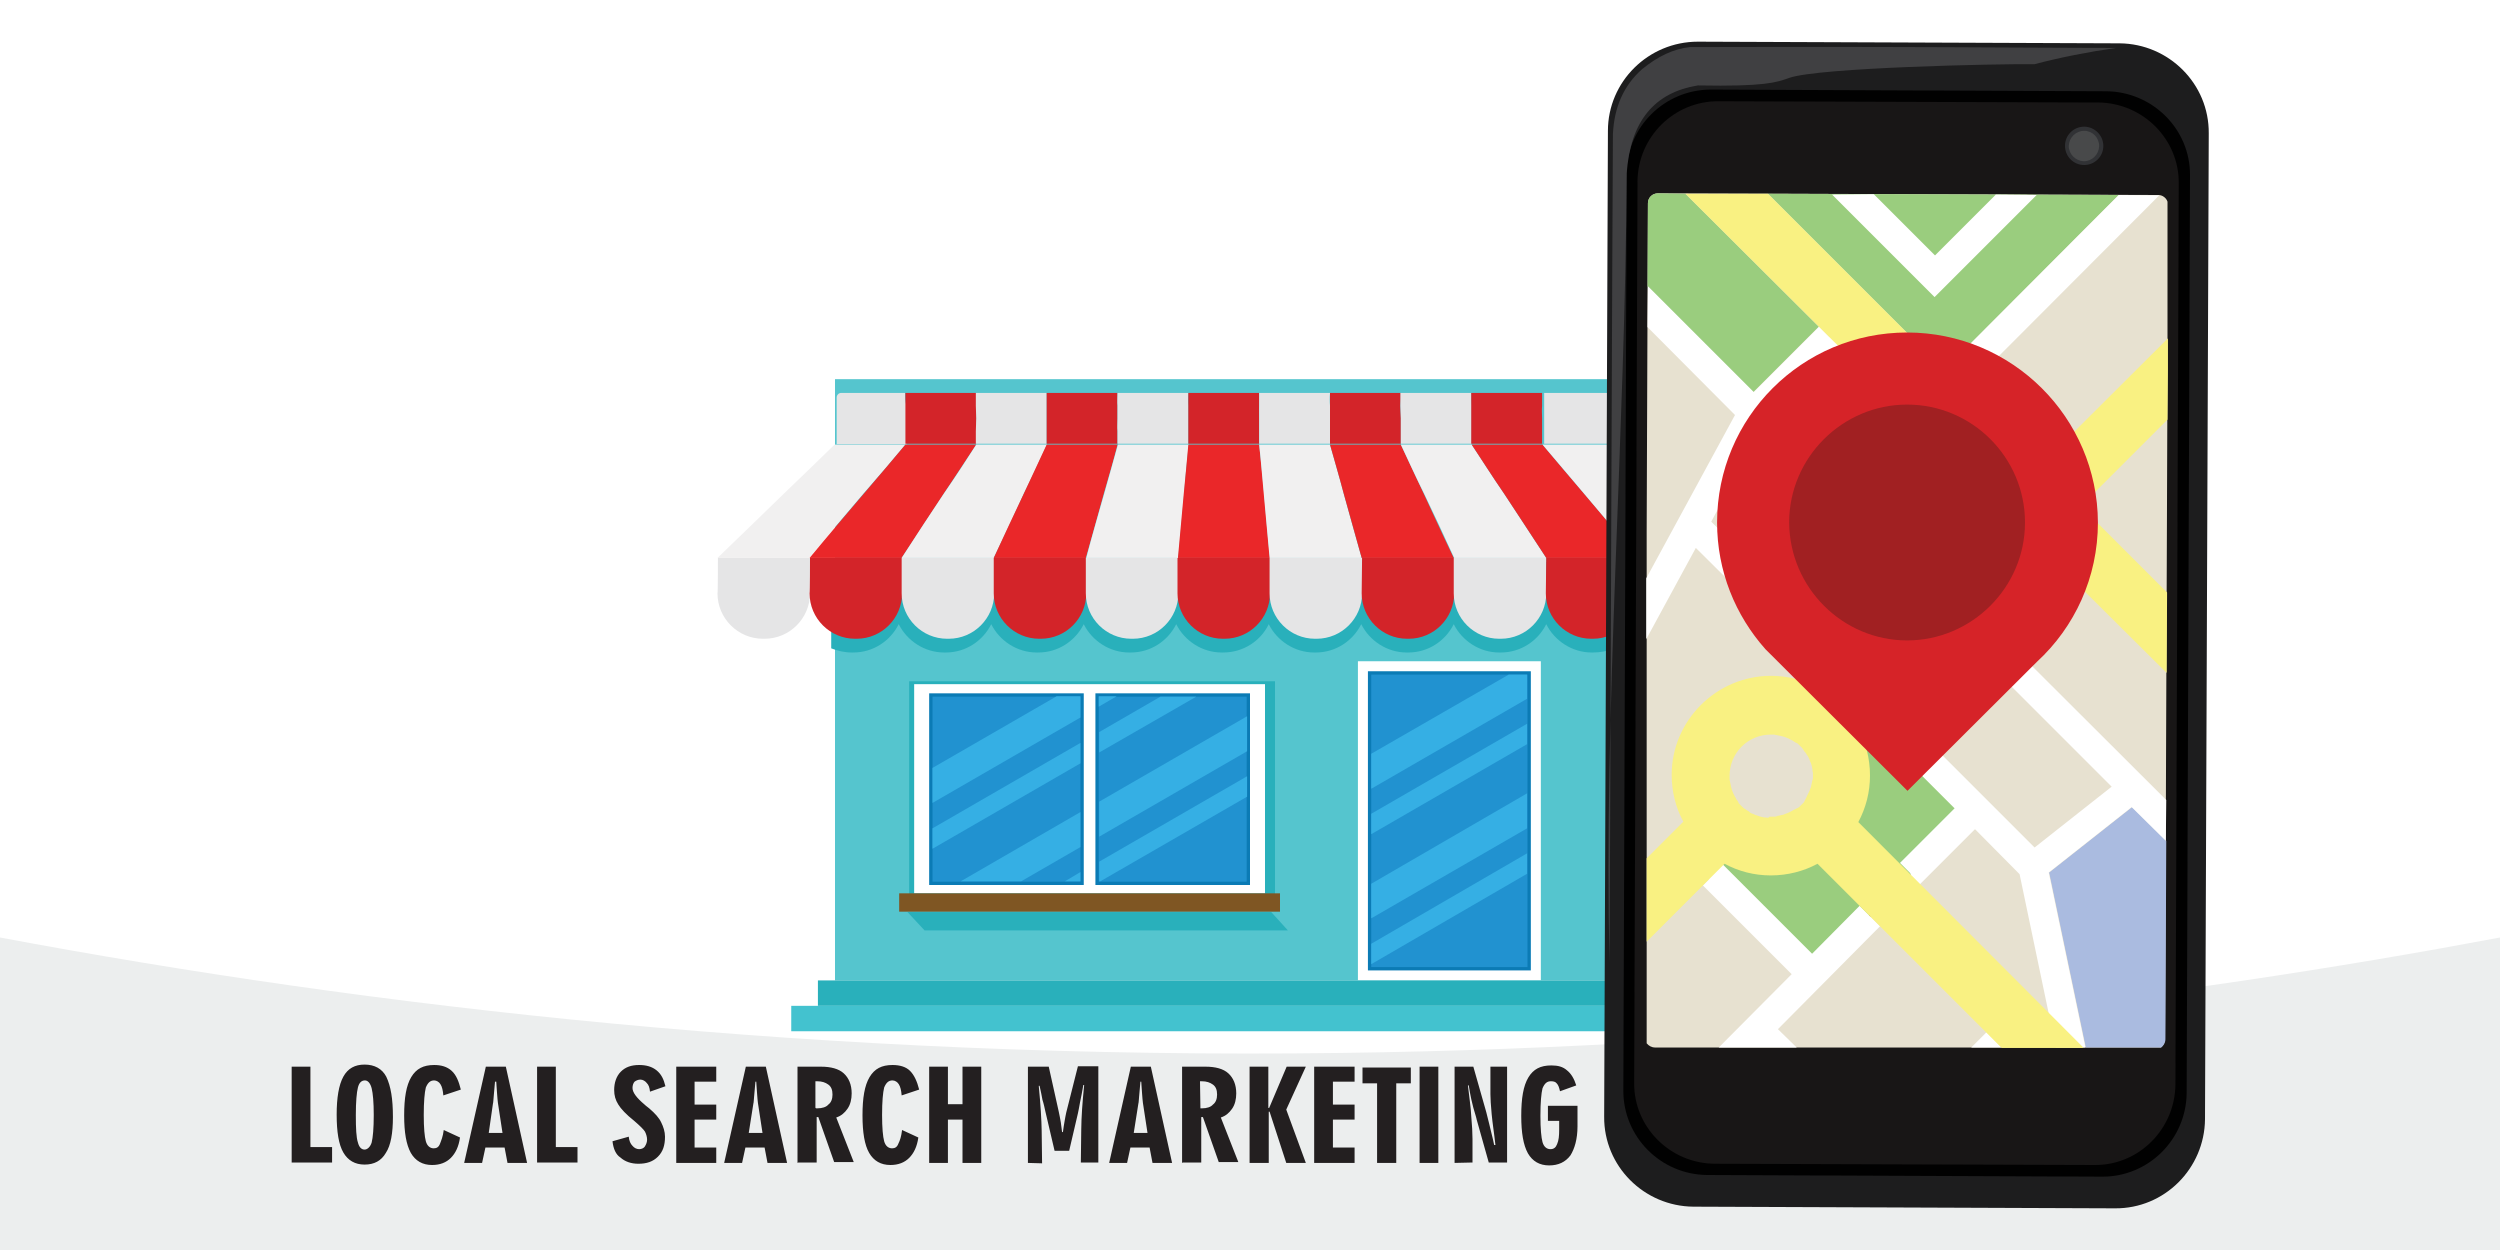 <?xml version="1.0" encoding="utf-8"?>
<!-- Generator: Adobe Illustrator 25.4.1, SVG Export Plug-In . SVG Version: 6.00 Build 0)  -->
<svg version="1.1" xmlns="http://www.w3.org/2000/svg" xmlns:xlink="http://www.w3.org/1999/xlink" x="0px" y="0px"
	 viewBox="0 0 600 300" style="enable-background:new 0 0 600 300;" xml:space="preserve">
<style type="text/css">
	.st0{fill:#ECEEEE;}
	.st1{fill:#FFFFFF;}
	.st2{fill-rule:evenodd;clip-rule:evenodd;fill:#55C5CE;}
	.st3{fill-rule:evenodd;clip-rule:evenodd;fill:#29B0BB;}
	.st4{fill-rule:evenodd;clip-rule:evenodd;fill:#E5E5E6;}
	.st5{fill-rule:evenodd;clip-rule:evenodd;fill:#D32429;}
	.st6{fill-rule:evenodd;clip-rule:evenodd;fill:#F1F0F0;}
	.st7{fill-rule:evenodd;clip-rule:evenodd;fill:#EA2729;}
	.st8{fill-rule:evenodd;clip-rule:evenodd;fill:#FFFFFF;}
	.st9{fill-rule:evenodd;clip-rule:evenodd;fill:#0B7BB5;}
	.st10{fill-rule:evenodd;clip-rule:evenodd;fill:#2192D0;}
	.st11{fill-rule:evenodd;clip-rule:evenodd;fill:#35AFE4;}
	.st12{fill-rule:evenodd;clip-rule:evenodd;fill:#7F5623;}
	.st13{fill-rule:evenodd;clip-rule:evenodd;fill:#43C2CF;}
	.st14{fill-rule:evenodd;clip-rule:evenodd;fill:#1D1D1E;}
	.st15{fill-rule:evenodd;clip-rule:evenodd;fill:#010101;}
	.st16{fill-rule:evenodd;clip-rule:evenodd;fill:#181616;}
	.st17{fill-rule:evenodd;clip-rule:evenodd;fill:#313235;}
	.st18{fill-rule:evenodd;clip-rule:evenodd;fill:#48494A;}
	.st19{fill-rule:evenodd;clip-rule:evenodd;fill:#404042;}
	.st20{fill-rule:evenodd;clip-rule:evenodd;fill:#E7E1D0;}
	.st21{fill-rule:evenodd;clip-rule:evenodd;fill:#9ACD7E;}
	.st22{fill-rule:evenodd;clip-rule:evenodd;fill:#AABBE0;}
	.st23{fill:#221F20;}
	.st24{fill-rule:evenodd;clip-rule:evenodd;fill:#C6B39A;}
	.st25{fill:#F9F182;}
	.st26{fill-rule:evenodd;clip-rule:evenodd;fill:#D62328;}
	.st27{fill-rule:evenodd;clip-rule:evenodd;fill:#A12022;}
	.st28{fill-rule:evenodd;clip-rule:evenodd;fill:#231F20;}
</style>
<g id="Background">
	<rect class="st0" width="600" height="300"/>
</g>
<g id="Layer_9">
	<path class="st1" d="M600,0H0v225c88.1,16.5,197.1,29.4,322.2,27.7c106-1.4,199.6-13,277.8-27.7C600,150,600,75,600,0z"/>
</g>
<g id="SEO">
	<g>
		<rect x="200.4" y="91" class="st2" width="186.8" height="144.3"/>
		<path class="st3" d="M387.2,134.9v20.7c-1.5,0.7-3.1,1-4.9,1H382c-4.7,0-8.9-2.8-10.9-6.8c-2,4-6.1,6.8-10.9,6.8h-0.4
			c-4.7,0-8.9-2.8-10.9-6.8c-2,4-6.1,6.8-10.9,6.8h-0.4c-4.7,0-8.9-2.8-10.9-6.8c-2,4-6.1,6.8-10.9,6.8h-0.4
			c-4.7,0-8.9-2.8-10.9-6.8c-1.9,4-6.1,6.8-10.9,6.8h-0.4c-4.7,0-8.9-2.8-10.9-6.8c-2,4-6.1,6.8-10.9,6.8h-0.4
			c-4.7,0-8.9-2.8-10.9-6.8c-2,4-6.1,6.8-10.9,6.8h-0.4c-4.7,0-8.9-2.8-10.9-6.8c-2,4-6.1,6.8-10.9,6.8h-0.4
			c-4.7,0-8.9-2.8-10.9-6.8c-2,4-6.1,6.8-10.9,6.8h-0.4c-1.7,0-3.4-0.4-4.9-1v-20.7H387.2z"/>
		<path class="st4" d="M172.3,133.9h22.1v8.5c0,6-4.9,10.9-10.9,10.9h-0.4c-6,0-10.9-4.9-10.9-10.9
			C172.3,142.4,172.3,133.9,172.3,133.9z"/>
		<path class="st5" d="M194.4,133.9h22.1v8.5c0,6-4.9,10.9-10.9,10.9h-0.4c-6,0-10.9-4.9-10.9-10.9
			C194.4,142.4,194.4,133.9,194.4,133.9z"/>
		<path class="st4" d="M216.5,133.9h22.1v8.5c0,6-4.9,10.9-10.9,10.9h-0.4c-6,0-10.9-4.9-10.9-10.9V133.9z"/>
		<path class="st5" d="M238.6,133.9h22.1v8.5c0,6-4.9,10.9-10.9,10.9h-0.4c-6,0-10.9-4.9-10.9-10.9V133.9z"/>
		<path class="st4" d="M260.7,133.9h22.1v8.5c0,6-4.9,10.9-10.9,10.9h-0.4c-6,0-10.9-4.9-10.9-10.9V133.9L260.7,133.9z"/>
		<path class="st5" d="M282.7,133.9h22.1v8.5c0,6-4.9,10.9-10.9,10.9h-0.4c-6,0-10.9-4.9-10.9-10.9V133.9L282.7,133.9z"/>
		<path class="st4" d="M304.8,133.9h22.1v8.5c0,6-4.9,10.9-10.9,10.9h-0.4c-6,0-10.9-4.9-10.9-10.9V133.9L304.8,133.9z"/>
		<path class="st5" d="M326.9,133.9H349v8.5c0,6-4.9,10.9-10.9,10.9h-0.4c-6,0-10.9-4.9-10.9-10.9L326.9,133.9L326.9,133.9z"/>
		<path class="st4" d="M349,133.9h22.1v8.5c0,6-4.9,10.9-10.9,10.9h-0.4c-6,0-10.9-4.9-10.9-10.9V133.9z"/>
		<path class="st5" d="M371.1,133.9h22.1v8.5c0,6-4.9,10.9-10.9,10.9h-0.4c-6,0-10.9-4.9-10.9-10.9L371.1,133.9L371.1,133.9z"/>
		<path class="st4" d="M393.2,133.9h22.1v8.5c0,6-4.9,10.9-10.9,10.9H404c-6,0-10.9-4.9-10.9-10.9L393.2,133.9L393.2,133.9z"/>
		<path class="st6" d="M217.3,106.7c-5.7,0-11.4,0-17,0c-3.7,3.6-7.8,7.6-12.2,11.8c-4.8,4.7-10.1,9.8-15.9,15.4c7.3,0,14.7,0,22,0
			c4.7-5.6,9-10.7,13-15.4C210.9,114.3,214.3,110.3,217.3,106.7L217.3,106.7z"/>
		<path class="st7" d="M234.3,106.7c-5.7,0-11.4,0-17,0c-3,3.6-6.4,7.6-10,11.8c-3.9,4.6-8.3,9.7-13,15.4c7.3,0,14.7,0,22.1,0
			c3.7-5.6,7-10.7,10.1-15.4C229.3,114.3,231.9,110.3,234.3,106.7L234.3,106.7z"/>
		<path class="st6" d="M251.3,106.7c-5.7,0-11.4,0-17,0c-2.3,3.6-4.9,7.6-7.8,11.8c-3.1,4.6-6.4,9.7-10.1,15.4c7.4,0,14.7,0,22.1,0
			c2.7-5.6,5.1-10.7,7.2-15.4C247.8,114.3,249.6,110.3,251.3,106.7L251.3,106.7z"/>
		<path class="st7" d="M268.2,106.7c-5.7,0-11.4,0-17,0c-1.7,3.6-3.5,7.6-5.5,11.8c-2.2,4.7-4.6,9.7-7.2,15.4c7.3,0,14.7,0,22.1,0
			c1.6-5.6,3-10.7,4.3-15.4C266.1,114.3,267.3,110.3,268.2,106.7L268.2,106.7z"/>
		<path class="st6" d="M285.3,106.7c-5.7,0-11.4,0-17,0c-1,3.6-2.1,7.6-3.3,11.8c-1.3,4.6-2.8,9.7-4.3,15.4c7.3,0,14.7,0,22.1,0
			c0.5-5.6,1-10.7,1.4-15.4C284.5,114.3,284.9,110.3,285.3,106.7L285.3,106.7z"/>
		<path class="st7" d="M302.2,106.7c-5.7,0-11.4,0-17,0c-0.3,3.6-0.7,7.6-1.1,11.8c-0.4,4.6-0.9,9.7-1.4,15.4c7.3,0,14.7,0,22.1,0
			c-0.6-5.6-1-10.7-1.4-15.4C303,114.3,302.6,110.3,302.2,106.7L302.2,106.7z"/>
		<path class="st6" d="M319.2,106.7c-5.7,0-11.4,0-17,0c0.4,3.6,0.7,7.6,1.1,11.8c0.4,4.6,0.9,9.7,1.4,15.4c7.3,0,14.7,0,22.1,0
			c-1.6-5.6-3-10.7-4.3-15.4C321.4,114.3,320.2,110.3,319.2,106.7L319.2,106.7z"/>
		<path class="st7" d="M336.2,106.7c-5.7,0-11.4,0-17,0c1,3.6,2.2,7.6,3.3,11.8c1.3,4.6,2.7,9.7,4.3,15.4c7.3,0,14.7,0,22.1,0
			c-2.7-5.6-5-10.7-7.2-15.4C339.7,114.3,337.9,110.3,336.2,106.7L336.2,106.7z"/>
		<path class="st6" d="M353.2,106.7c-5.7,0-11.4,0-17,0c1.7,3.6,3.5,7.6,5.6,11.8c2.2,4.6,4.6,9.7,7.2,15.4c7.3,0,14.7,0,22.1,0
			c-3.7-5.6-7-10.7-10.1-15.4C358.1,114.3,355.6,110.3,353.2,106.7L353.2,106.7z"/>
		<path class="st7" d="M370.2,106.7c-5.7,0-11.4,0-17,0c2.4,3.6,4.9,7.6,7.8,11.8c3,4.6,6.4,9.7,10.1,15.4c7.3,0,14.7,0,22.1,0
			c-4.7-5.6-9-10.7-13-15.4C376.6,114.3,373.2,110.3,370.2,106.7L370.2,106.7z"/>
		<path class="st6" d="M387.2,106.7c-5.7,0-11.4,0-17,0c3.1,3.6,6.4,7.6,10,11.8c3.9,4.6,8.2,9.7,13,15.4c7.3,0,14.7,0,22.1,0
			c-5.8-5.6-11-10.7-15.9-15.4C395,114.3,390.9,110.3,387.2,106.7L387.2,106.7z"/>
		<path class="st4" d="M217.2,94.3H217h-0.2h-0.2h-0.2H216h-0.2h-0.2h-0.2H215h-0.2h-0.2h-0.2H214h-0.2h-0.2h-0.2H213h-0.2h-0.2
			h-0.2H212h-0.2h-0.2h-0.2h-0.7h-0.2h-0.2h-0.2h-0.2h-0.2h-0.2h-0.4h-0.2h-0.2H208h-0.2h-0.2h-0.2h-0.4h-0.2h-0.2h-0.2h-0.2h-0.2
			h-0.2H205h-0.2h-0.2h-0.2H204h-0.2h-0.2h-0.4h-0.2h-0.2h-0.2h-0.2h-0.2h-0.2h-0.1c-0.6,0-1.1,0.5-1.1,1.1v11.2h16.8c0-1,0-2,0-3
			s0-2.1,0-3.1c0-1,0-2,0-3C217.2,96.4,217.2,95.4,217.2,94.3L217.2,94.3z"/>
		<path class="st5" d="M234.3,94.3c-5.7,0-11.3,0-17,0c0,1,0,2.1,0,3.1c0,1,0,2,0,3c0,1,0,2.1,0,3.1c0,1,0,2,0,3c5.7,0,11.4,0,17,0
			c0-1,0-2,0-3s0.1-2.1,0.1-3.1c0-1-0.1-2-0.1-3C234.2,96.4,234.3,95.4,234.3,94.3L234.3,94.3z"/>
		<path class="st4" d="M251.2,94.3c-5.6,0-11.3,0-17,0c0,1,0,2.1,0,3.1c0,1,0.1,2,0.1,3c0,1-0.1,2.1-0.1,3.1c0,1,0,2,0,3
			c5.7,0,11.4,0,17,0c0-1,0-2,0-3s0-2.1,0-3.1c0-1,0-2,0-3C251.2,96.4,251.2,95.4,251.2,94.3L251.2,94.3z"/>
		<path class="st5" d="M268.2,94.3c-5.7,0-11.4,0-17,0c0,1,0,2.1,0,3.1c0,1,0,2,0,3c0,1,0,2.1,0,3.1c0,1,0,2,0,3c5.7,0,11.3,0,17,0
			c0-1,0-2,0-3s0-2.1,0-3.1c0-1,0-2,0-3C268.2,96.4,268.2,95.4,268.2,94.3L268.2,94.3z"/>
		<path class="st4" d="M285.2,94.3c-5.7,0-11.4,0-17,0c0,1-0.1,2.1,0,3.1c0,1,0,2,0,3c0,1-0.1,2.1,0,3.1c0,1,0,2,0,3
			c5.7,0,11.4,0,17,0c0-1,0-2,0-3s0-2.1,0-3.1c0-1,0-2,0-3C285.1,96.4,285.1,95.4,285.2,94.3L285.2,94.3z"/>
		<path class="st5" d="M302.2,94.3c-5.7,0-11.4,0-17,0c0,1,0,2.1,0,3.1c0,1,0,2,0,3c0,1,0,2.1,0,3.1c0,1,0,2,0,3c5.7,0,11.3,0,17,0
			c0-1,0-2,0-3s0-2.1,0-3.1c0-1-0.1-2,0-3C302.2,96.4,302.2,95.4,302.2,94.3L302.2,94.3z"/>
		<path class="st4" d="M319.2,94.3c-5.7,0-11.4,0-17,0c0,1,0,2.1,0,3.1c0,1,0,2,0,3c0,1,0,2.1,0,3.1c0,1,0,2,0,3c5.7,0,11.4,0,17,0
			c0-1,0-2,0-3s0-2.1,0-3.1c0-1,0-2,0-3C319.1,96.4,319.1,95.4,319.2,94.3L319.2,94.3z"/>
		<path class="st5" d="M336.2,94.3c-5.7,0-11.3,0-17,0c0,1,0,2.1,0,3.1c0,1,0,2,0,3c0,1,0,2.1,0,3.1c0,1,0,2,0,3c5.7,0,11.4,0,17,0
			c0-1,0-2,0-3s0-2.1,0-3.1c0-1-0.1-2-0.1-3C336.2,96.4,336.2,95.4,336.2,94.3L336.2,94.3z"/>
		<path class="st4" d="M353.1,94.3c-5.7,0-11.3,0-17,0c0,1,0,2.1,0,3.1c0,1,0.1,2,0.1,3c0,1,0,2.1,0,3.1c0,1,0,2,0,3
			c5.7,0,11.4,0,17,0c0-1,0-2,0-3s0-2.1,0-3.1c0-1,0-2,0-3C353.1,96.4,353.1,95.4,353.1,94.3L353.1,94.3z"/>
		<path class="st5" d="M370.1,94.3c-5.6,0-11.3,0-17,0c0,1,0,2.1,0,3.1c0,1,0,2,0,3c0,1,0,2.1,0,3.1c0,1,0,2,0,3c5.7,0,11.4,0,17,0
			c0-1,0-2,0-3s0-2.1,0-3.1c0-1-0.1-2,0-3C370.1,96.4,370.1,95.4,370.1,94.3L370.1,94.3z"/>
		<path class="st4" d="M386.1,94.3L386.1,94.3h-0.3h-0.2h-0.2h-0.2h-0.2h-0.2h-0.2h-0.2h-0.2h-0.2h-0.2h-0.2h-0.2h-0.2h-0.2h-0.2
			h-0.2h-0.2h-0.2h-0.2h-0.2h-0.7H380h-0.2h-0.2h-0.2H379h-0.2h-0.4h-0.2h-0.2h-0.2h-0.2h-0.2h-0.2h-0.4h-0.2H376h-0.2h-0.2h-0.2
			H375h-0.4h-0.2h-0.2h-0.2h-0.2h-0.2h-0.2h-0.2h-0.2h-0.2h-0.2h-0.2h-0.2h-0.2h-0.2H371h-0.2h-0.2c0,1,0,2.1,0,3.1c0,1,0,2,0,3
			c0,1,0,2.1,0,3.1c0,1,0,2,0,3h17.1l0,0c-0.1-1-0.1-2-0.1-3s0-2.1,0-3.1c0-1-0.1-2-0.1-3c0-0.8,0-1.6,0-2.4
			C387,94.6,386.6,94.3,386.1,94.3L386.1,94.3z"/>
		<rect x="218.2" y="163.5" class="st3" width="87.8" height="52.4"/>
		<rect x="219.4" y="164.2" class="st8" width="84.2" height="50.2"/>
		<rect x="325.9" y="158.7" class="st8" width="43.9" height="76.6"/>
		<rect x="328.3" y="161.1" class="st9" width="39.1" height="71.8"/>
		<rect x="329.1" y="161.9" class="st10" width="37.5" height="70.2"/>
		<polygon class="st11" points="362.1,161.9 366.5,161.9 366.5,167.7 329.1,189.3 329.1,180.9 		"/>
		<polygon class="st11" points="366.5,173.7 366.5,178.6 329.1,200.2 329.1,195.3 		"/>
		<polygon class="st11" points="366.5,190.4 366.5,198.8 329.1,220.4 329.1,212.1 		"/>
		<polygon class="st11" points="366.5,204.8 366.5,209.7 329.1,231.4 329.1,226.5 		"/>
		<path class="st9" d="M223,166.4h37.1v46H223V166.4z M262.9,166.4h37.1v46h-37.1V166.4z"/>
		<path class="st10" d="M223.8,167.2v44.4h35.5v-44.4H223.8z M263.7,167.2v44.4h35.5v-44.4H263.7z"/>
		<path class="st11" d="M223.8,184.3v8.4l35.5-20.5v-5.1h-5.7L223.8,184.3z M263.7,169.6l4.3-2.5h-4.3V169.6z"/>
		<path class="st11" d="M223.8,198.8v4.9l35.5-20.5v-4.9L223.8,198.8z M278.5,167.2l-14.7,8.5v4.9l23.3-13.4H278.5z"/>
		<path class="st11" d="M230.6,211.5h14.5l14.2-8.2v-8.4L230.6,211.5z M299.3,171.9l-35.5,20.5v8.4l35.5-20.5V171.9L299.3,171.9z"/>
		<path class="st11" d="M255.6,211.5h3.7v-2.2L255.6,211.5z M299.3,186.3l-35.5,20.5v4.7h0.3l35.2-20.3V186.3L299.3,186.3z"/>
		<rect x="215.8" y="214.4" class="st12" width="91.4" height="4.4"/>
		<polygon class="st3" points="217.8,218.9 305.1,218.9 309.1,223.3 221.9,223.3 		"/>
		<rect x="196.3" y="235.3" class="st3" width="195" height="6.1"/>
		<rect x="189.9" y="241.4" class="st13" width="207.7" height="6.1"/>
		<path class="st14" d="M407.5,10l101.2,0.4c11.8,0.1,21.5,9.7,21.4,21.6l-0.9,236.6c-0.1,11.8-9.7,21.5-21.6,21.4l-101.2-0.4
			c-11.8-0.1-21.5-9.7-21.4-21.6l0.9-236.6C385.9,19.6,395.6,10,407.5,10L407.5,10z"/>
		<path class="st15" d="M410.6,21.5l94.9,0.4c11.1,0.1,20.2,9.1,20.1,20.2l-0.8,220.2c-0.1,11.1-9.1,20.1-20.2,20.1l-94.9-0.4
			c-11.1-0.1-20.1-9.1-20.1-20.2l0.8-220.2C390.4,30.5,399.5,21.5,410.6,21.5L410.6,21.5z"/>
		<path class="st16" d="M412.5,24.3l91.1,0.3c10.7,0.1,19.4,8.8,19.3,19.4l-0.8,216.3c-0.1,10.7-8.8,19.4-19.4,19.3l-91.2-0.3
			c-10.7-0.1-19.4-8.8-19.3-19.4L393,43.7C393,32.9,401.8,24.2,412.5,24.3L412.5,24.3z"/>
		<path class="st17" d="M500.2,30.4c-2.5,0-4.6,2-4.6,4.6c0,2.5,2,4.6,4.6,4.6c2.5,0,4.6-2,4.6-4.6
			C504.8,32.5,502.7,30.4,500.2,30.4L500.2,30.4z"/>
		<path class="st18" d="M500.2,31.4c-2,0-3.6,1.6-3.7,3.6c0,2,1.6,3.6,3.6,3.7c2,0,3.6-1.6,3.7-3.6C503.8,33,502.2,31.4,500.2,31.4
			L500.2,31.4z"/>
		<path class="st19" d="M386.3,231c0.2-57.9,0.4-93,0.4-105.2c0.2-48.4,0.3-79.6,0.4-93.6c0.3-6.5,2.6-11.7,7-15.6
			c3.8-3.1,7.6-4.9,11.5-5.3c33.5-0.1,59,0,76.6,0.1c17.1,0.1,25.7,0.1,25.7,0.1c-7,1-13.5,2.3-19.6,3.9c-8.8-0.1-51.9,0.8-58.9,3.3
			c-3.1,1.1-5.9,2.1-21.9,1.8c-10.5,1.7-16.2,8.6-17.1,21.1C390.1,103.8,384.8,170.9,386.3,231L386.3,231z"/>
		<path class="st20" d="M520.2,48.4v40.3l-0.6,160.7c0,0.8-0.4,1.5-1,2h-120h-1.4c-0.8,0-1.5-0.4-2-1V127.5l0.3-78.7
			c0-1.4,1.1-2.4,2.4-2.4L518,46.8C519,46.8,519.9,47.5,520.2,48.4L520.2,48.4z"/>
		<path class="st21" d="M404.5,46.5l32,31.9l-15.7,15.7l-25.4-25.4l0.1-19.9c0-1.4,1.1-2.4,2.4-2.4L404.5,46.5z"/>
		<polygon class="st21" points="508.5,46.8 466.6,88.8 424.3,46.5 		"/>
		<path class="st22" d="M500.6,251.4l-8.8-42l19.9-15.7l8.2,8.1l-0.2,47.6c0,0.8-0.4,1.5-1,2L500.6,251.4L500.6,251.4z"/>
		<polygon class="st21" points="406.2,205.5 434.9,233.7 471.8,196.8 446.3,166.7 436.8,177.9 438.3,192.1 429.7,200.7 411.5,199.6 
					"/>
		<path class="st23" d="M406.4,205.5l28.5,28l36.7-36.7l-25.2-29.9l-9.3,11l1.4,14.2v0.1l-0.1,0.1l-8.6,8.6l-0.1,0.1h-0.1l-18.2-1
			L406.4,205.5z M434.7,233.9L406,205.6l-0.1-0.1l0.1-0.1l5.3-5.9l0.1-0.1h0.1l18.2,1l8.5-8.5l-1.4-14.2v-0.1l0.1-0.1l9.5-11.2
			l0.1-0.1l0.1,0.1l25.4,30.2l0.1,0.1l-0.1,0.1L435,233.9l-0.1,0.1L434.7,233.9z"/>
		<polygon class="st24" points="422.7,147.2 444.5,125.6 425.7,99 442.4,80.8 477.6,108.3 477.6,110.6 475,112.6 486.6,123.4 
			446.3,166.7 		"/>
		<path class="st1" d="M449.7,46.6l14.7,14.7L479,46.7l9.8,0.1l-22,22l-2.5,2.5l-2.5-2.5l-22.1-22.1L449.7,46.6z M508.5,46.8
			l9.5,0.1c0.1,0,0.2,0,0.2,0l-46.7,46.8l-4.9-4.9L508.5,46.8z M519.9,192l-0.1,9.8l-8.2-8.1l-19.9,15.7l8.8,42h-7.1l-8.7-41.6
			L474,199l-13.1,13.1l-1,1h-1.4l0,0v-3.5l-2.5-2.5l13.1-13.1l-21-21l4.9-4.9l35.3,35.3l18.5-14.6l-37.2-37.2l4.9-4.9L519.9,192z
			 M480.4,251.4h-7.3l3.7-3.7L480.4,251.4z M431.2,251.4h-18.7l17.5-17.6l-21.3-21.3l1.4-1.4l-2.5-2.5l1-1l2.5-2.5l2.5,2.5
			l21.3,21.3l11.4-11.5l4.9,4.9l-24.5,24.7L431.2,251.4z M395.4,78.5l0.1-9.8l25.4,25.4l15.7-15.7l2.5,2.5h3.5l0,0v1.5l-1,1
			L425.7,99l20.4,20.4l15.7-15.7l2.5,2.5h3.5l0,0v1.4l-1,1L451,124.3l13.1,13.1l-4.9,4.9l-37.5-37.5l-11,20.4l32.8,32.8l-4.9,4.9
			L407,131.5l-11.9,21.9v-14.6l21.3-39.2L395.4,78.5z"/>
		<path class="st25" d="M424.3,46.5l65.3,65.3l30.7-30.6v7.5l-0.1,12l-20.8,20.8l20.7,20.7l-0.1,19.3l-30.4-30.2l-43.6,43.6
			c1.8,3.3,2.8,7.2,2.8,11.2c0,4.1-1,7.8-2.8,11.2l54.1,54.2h-19.7l-44.2-44.2c-3.3,1.8-7.2,2.8-11.2,2.8c-4,0-7.8-1-11.1-2.8
			L395.2,226v-20l8.8-8.8c-1.8-3.3-2.8-7.2-2.8-11.2c0-6.6,2.7-12.5,7-16.8s10.3-7,16.8-7c4.1,0,7.9,1,11.2,2.8l43.6-43.5l-75.3-75
			L424.3,46.5z M425.1,196c0.2,0,0.5,0,0.7,0h0.1c0.1,0,0.3,0,0.5-0.1l0,0c0.1,0,0.1,0,0.2-0.1l0,0h0.1c0.5-0.1,0.9-0.2,1.4-0.3
			c0.1,0,0.1-0.1,0.2-0.1l0,0c0.1,0,0.1-0.1,0.2-0.1l0,0h0.1c0.5-0.2,1-0.4,1.5-0.7c0.1-0.1,0.1-0.1,0.2-0.1l0,0
			c0.1-0.1,0.1-0.1,0.2-0.1l0,0c0.1-0.1,0.1-0.1,0.2-0.1l0,0c0.1-0.1,0.1-0.1,0.2-0.1l0,0c0.1-0.1,0.1-0.1,0.2-0.1l0,0
			c0.1-0.1,0.1-0.1,0.2-0.1l0,0c0.1-0.1,0.1-0.1,0.2-0.1l0,0c0.1-0.1,0.1-0.1,0.2-0.1l0,0c0.1-0.1,0.1-0.1,0.2-0.2l0,0
			c0.1-0.1,0.1-0.1,0.2-0.2l0,0c0.1-0.1,0.1-0.1,0.2-0.2c0.1-0.1,0.1-0.1,0.2-0.2l0,0c0.1-0.1,0.1-0.1,0.2-0.2l0,0
			c0.1-0.1,0.1-0.1,0.2-0.2l0,0c0.1-0.1,0.1-0.1,0.1-0.2l0,0c0.1-0.1,0.1-0.1,0.1-0.2l0,0c0.1-0.1,0.1-0.1,0.1-0.2l0,0
			c0.1-0.1,0.1-0.1,0.1-0.2l0,0c0.1-0.1,0.1-0.1,0.1-0.2l0,0c0.1-0.1,0.1-0.1,0.1-0.2l0,0c0.1-0.1,0.1-0.1,0.1-0.2l0,0
			c0.1-0.1,0.1-0.1,0.1-0.2c0.2-0.5,0.5-0.9,0.7-1.5v-0.1l0,0c0-0.1,0.1-0.1,0.1-0.2l0,0c0-0.1,0.1-0.1,0.1-0.2
			c0.1-0.4,0.2-0.9,0.3-1.4v-0.1l0,0c0-0.1,0-0.2,0.1-0.2l0,0c0-0.2,0.1-0.3,0.1-0.5V187c0-0.2,0-0.5,0-0.7l0,0l0,0
			c0-0.2,0-0.5,0-0.7l0,0c0-0.2,0-0.3-0.1-0.5v-0.1c0-0.1,0-0.1,0-0.2v-0.1c-0.1-0.6-0.2-1.1-0.4-1.6c0-0.1-0.1-0.1-0.1-0.2l0,0l0,0
			c-0.1-0.2-0.2-0.4-0.2-0.6c-0.1-0.1-0.1-0.1-0.1-0.2l0,0c-0.1-0.3-0.3-0.6-0.5-0.9l0,0l-0.1-0.1c-0.1-0.2-0.2-0.4-0.4-0.6l0,0
			c-0.1-0.1-0.2-0.2-0.3-0.4l0,0c-0.1-0.1-0.1-0.1-0.1-0.2l0,0c-0.1-0.1-0.2-0.2-0.3-0.4l0,0c-0.1-0.1-0.1-0.1-0.2-0.2l0,0
			c-0.1-0.1-0.1-0.1-0.2-0.2l0,0c-0.1-0.1-0.1-0.1-0.2-0.2l0,0c-0.1-0.1-0.1-0.1-0.2-0.2l0,0c-0.1-0.1-0.1-0.1-0.2-0.2l0,0
			c-0.1-0.1-0.1-0.1-0.2-0.1l0,0c-0.1-0.1-0.1-0.1-0.2-0.1l0,0c-0.1-0.1-0.1-0.1-0.2-0.1c-0.2-0.1-0.4-0.3-0.6-0.4l0,0
			c-0.1-0.1-0.1-0.1-0.2-0.1l0,0c-0.7-0.4-1.5-0.8-2.4-1l0,0c-0.4-0.1-0.9-0.2-1.4-0.3h-0.1c-0.1,0-0.3-0.1-0.4-0.1h-0.1
			c-0.2,0-0.3,0-0.5,0l0,0c-0.1,0-0.2,0-0.2,0l0,0c-5.5,0-9.9,4.4-9.9,9.9l0,0c0,0.1,0,0.2,0,0.2l0,0c0,0.2,0,0.3,0,0.5v0.1
			c0,0.2,0,0.3,0.1,0.5v0.1c0.1,0.5,0.2,0.9,0.3,1.4l0,0c0.2,0.9,0.6,1.7,1,2.4l0,0c0.1,0.1,0.1,0.1,0.1,0.2l0,0
			c0.1,0.2,0.2,0.4,0.4,0.6c0.1,0.1,0.1,0.1,0.1,0.2l0,0c0.1,0.1,0.1,0.1,0.1,0.2l0,0c0.1,0.1,0.1,0.1,0.1,0.2l0,0
			c0.1,0.1,0.1,0.1,0.2,0.2l0,0c0.1,0.1,0.1,0.1,0.2,0.2l0,0c0.1,0.1,0.1,0.1,0.2,0.2l0,0c0.1,0.1,0.1,0.1,0.2,0.2l0,0
			c0.1,0.1,0.1,0.1,0.2,0.2l0,0c0.1,0.1,0.2,0.2,0.4,0.3l0,0c0.1,0.1,0.1,0.1,0.2,0.1l0,0c0.1,0.1,0.2,0.2,0.4,0.3l0,0
			c0.2,0.1,0.4,0.2,0.6,0.4l0.1,0.1l0,0c0.2,0.2,0.6,0.3,0.9,0.4l0,0c0.1,0.1,0.1,0.1,0.2,0.1c0.2,0.1,0.4,0.2,0.6,0.2l0,0l0,0
			c0.1,0,0.1,0.1,0.2,0.1c0.5,0.2,1,0.3,1.6,0.4h0.1c0.1,0,0.1,0,0.2,0h0.1c0.2,0,0.3,0.1,0.5,0.1l0,0
			C424.5,196,424.7,196,425.1,196L425.1,196L425.1,196z"/>
		<path class="st26" d="M457.7,79.8c-25.2,0-45.6,20.4-45.6,45.6c0,11.7,4.4,22.3,11.6,30.4l0,0l34.1,34l31.1-31
			c9-8.3,14.6-20.2,14.6-33.4C503.4,100.2,482.9,79.8,457.7,79.8L457.7,79.8z"/>
		<path class="st27" d="M457.7,153.7c15.5,0,28.3-12.7,28.3-28.3s-12.7-28.3-28.3-28.3c-15.5,0-28.3,12.7-28.3,28.3
			C429.5,141,442.2,153.7,457.7,153.7L457.7,153.7z"/>
		<path class="st28" d="M70,279.1v-23.1h4.5v19.3h5.2v3.7H70L70,279.1z M85.4,267.6c0,3.2,0.1,5.4,0.5,6.6c0.3,1.2,0.9,1.7,1.6,1.7
			s1.4-0.7,1.7-1.7c0.3-1.2,0.5-3.4,0.5-6.6c0-3.1-0.2-5.2-0.5-6.4c-0.3-1.2-0.9-1.9-1.6-1.9c-0.8,0-1.4,0.5-1.7,1.7
			S85.4,264.4,85.4,267.6L85.4,267.6z M94.3,268.1c0,3.8-0.5,6.8-1.7,8.6c-1.1,1.9-2.8,2.8-5.1,2.8s-4-1-5.1-2.9s-1.6-4.9-1.6-9.1
			c0-4,0.5-7.1,1.6-9.1s2.8-2.9,5.1-2.9c2.4,0,4.2,1,5.2,2.9C93.8,260.7,94.3,263.7,94.3,268.1L94.3,268.1z M110.4,273
			c-0.3,2.2-1.1,3.8-2.2,4.9c-1.1,1.1-2.6,1.7-4.5,1.7c-2.3,0-4-1-5.1-2.9c-1.1-2-1.6-4.9-1.6-9c0-4.2,0.5-7.2,1.7-9.2
			s2.9-2.9,5.5-2.9c1.7,0,3.1,0.4,4.2,1.4c1.1,1,1.7,2.5,2.2,4.5l-4.2,1.4c-0.1-1.2-0.3-2.1-0.7-2.7c-0.3-0.5-0.9-0.9-1.5-0.9
			c-0.9,0-1.5,0.5-2,1.7c-0.3,1.2-0.5,3.4-0.5,6.6c0,3.1,0.2,5.2,0.5,6.3s1,1.7,1.9,1.7c0.7,0,1.2-0.3,1.5-1.1s0.7-1.7,0.9-3.3
			L110.4,273z M117.3,271.9h3.3l-1.1-7.2c-0.1-0.5-0.1-1.3-0.2-2.2c-0.1-0.9-0.1-1.9-0.2-2.9h-0.3c-0.1,1.3-0.2,2.5-0.3,3.4
			c-0.1,1-0.1,1.6-0.2,1.9L117.3,271.9z M111.4,279.1l5.2-23.1h4.8l5.1,23.1h-4.7l-0.7-3.7h-4.6l-0.8,3.7H111.4z M128.9,279.1v-23.1
			h4.5v19.3h5.2v3.7H128.9L128.9,279.1z M147,273.9l3.9-1.1c0.1,1,0.4,1.7,0.9,2.2c0.4,0.5,1,0.8,1.6,0.8c0.5,0,1.1-0.2,1.4-0.7
			s0.5-1,0.5-1.6s-0.2-1.3-0.5-1.9c-0.3-0.5-1.2-1.4-2.6-2.6c-1.9-1.5-3.2-2.9-3.8-3.9c-0.7-1.1-1-2.2-1-3.5c0-1.7,0.5-3.3,1.6-4.4
			c1.1-1.1,2.5-1.6,4.4-1.6c1.7,0,3.1,0.4,4.2,1.3s1.7,2.1,2.1,3.8L156,262c-0.1-1-0.3-1.6-0.8-2.1c-0.3-0.4-0.9-0.8-1.5-0.8
			c-0.5,0-1,0.2-1.4,0.5c-0.3,0.3-0.5,0.9-0.5,1.5c0,1.1,1,2.4,2.9,4c0.4,0.4,0.9,0.7,1.1,0.9c1.4,1.2,2.4,2.3,2.9,3.4
			c0.5,1,0.9,2.2,0.9,3.4c0,2.1-0.5,3.6-1.7,4.8s-2.7,1.7-4.7,1.7c-1.7,0-3.2-0.5-4.3-1.5C147.8,277.1,147.2,275.7,147,273.9
			L147,273.9z M162.3,279.1v-23.1h9.6v3.6h-5.2v5.5h5.2v3.6h-5.2v6.7h5.2v3.7H162.3z M179.7,271.9h3.3l-1.1-7.2
			c-0.1-0.5-0.1-1.3-0.2-2.2c-0.1-0.9-0.1-1.9-0.2-2.9h-0.2c-0.1,1.3-0.2,2.5-0.3,3.4c-0.1,1-0.1,1.6-0.2,1.9L179.7,271.9z
			 M173.8,279.1l5.2-23.1h4.8l5.1,23.1h-4.7l-0.7-3.7h-4.6l-0.8,3.7H173.8z M191.4,279.1v-23.1h5.6c2.4,0,4.3,0.5,5.5,1.6
			c1.2,1.1,1.9,2.7,1.9,4.8c0,1.4-0.3,2.7-1,3.7c-0.7,1-1.5,1.7-2.7,2.1l4.2,10.7h-4.7l-3.8-10.8h-0.4V279h-4.4L191.4,279.1
			L191.4,279.1z M195.8,266c0.1,0,0.1,0,0.2,0s0.2,0,0.2,0c1.1,0,2.1-0.3,2.6-0.9c0.7-0.5,1-1.4,1-2.4c0-1.1-0.3-1.9-1-2.4
			c-0.7-0.5-1.5-0.8-2.7-0.8h-0.4v6.4H195.8z M220.4,273c-0.3,2.2-1.1,3.8-2.2,4.9c-1.1,1.1-2.6,1.7-4.5,1.7c-2.3,0-4-1-5.1-2.9
			s-1.6-4.9-1.6-9c0-4.2,0.5-7.2,1.7-9.2c1.2-2,2.9-2.9,5.5-2.9c1.7,0,3.2,0.4,4.2,1.4c1,1,1.7,2.5,2.2,4.5l-4.2,1.4
			c-0.1-1.2-0.3-2.1-0.7-2.7c-0.3-0.5-0.9-0.9-1.5-0.9c-0.9,0-1.5,0.5-2,1.7c-0.3,1.2-0.5,3.4-0.5,6.6c0,3.1,0.2,5.2,0.5,6.3
			s1,1.7,1.9,1.7c0.7,0,1.2-0.3,1.5-1.1c0.4-0.8,0.7-1.7,0.9-3.3L220.4,273z M223,279.1v-23.1h4.5v9h3.5v-9h4.5v23.1H231v-10.4h-3.5
			v10.4H223z M246.7,279.1v-23.1h5l2.4,10.8c0.2,1,0.4,1.9,0.5,2.6c0.1,0.8,0.2,1.5,0.3,2.3h0.2c0.1-1,0.3-1.9,0.4-2.6
			c0.1-0.8,0.3-1.5,0.4-2.1l2.8-11.1h4.9V279h-4.2l0.1-7.9c0-1.5,0.1-3.2,0.2-4.9c0.1-1.7,0.3-3.7,0.5-5.8h-0.2
			c-0.3,1.6-0.5,2.9-0.8,4.2c-0.2,1.2-0.4,2.1-0.5,2.6l-2.1,9h-3.5l-2.2-9.4c-0.2-0.9-0.4-1.9-0.7-2.8c-0.2-1-0.4-2.2-0.7-3.4h-0.2
			c0.2,2.2,0.4,4.3,0.5,6.1c0.1,1.9,0.2,3.4,0.2,4.6l0.1,7.9L246.7,279.1L246.7,279.1z M272.1,271.9h3.3l-1.1-7.2
			c-0.1-0.5-0.1-1.3-0.2-2.2c-0.1-0.9-0.1-1.9-0.2-2.9h-0.2c-0.1,1.3-0.2,2.5-0.3,3.4c-0.1,1-0.1,1.6-0.2,1.9L272.1,271.9z
			 M266.2,279.1l5.2-23.1h4.8l5.1,23.1h-4.7l-0.7-3.7h-4.6l-0.8,3.7H266.2z M283.7,279.1v-23.1h5.6c2.4,0,4.3,0.5,5.5,1.6
			c1.2,1.1,1.9,2.7,1.9,4.8c0,1.4-0.3,2.7-1,3.7c-0.7,1-1.5,1.7-2.7,2.1l4.2,10.7h-4.7l-3.8-10.8h-0.4V279h-4.4L283.7,279.1
			L283.7,279.1z M288.1,266c0.1,0,0.1,0,0.2,0s0.2,0,0.2,0c1.1,0,2.1-0.3,2.6-0.9c0.7-0.5,1-1.4,1-2.4c0-1.1-0.3-1.9-1-2.4
			s-1.5-0.8-2.7-0.8H288L288.1,266L288.1,266z M299.9,279.1v-23.1h4.5v9.9h0.2l4.2-9.9h4.6l-4.7,10.3l4.7,12.8h-4.7l-4-12.3h-0.2
			v12.3H299.9L299.9,279.1z M315.4,279.1v-23.1h9.7v3.6h-5.2v5.5h5.2v3.6h-5.2v6.7h5.2v3.7H315.4z M330.5,279.1V260H327v-3.8h11.6
			v3.8h-3.5v19.1H330.5z M345.2,279.1h-4.5v-23.1h4.5V279.1z M349.1,279.1v-23.1h4.5l3.1,10.9c0.1,0.5,0.4,1.5,0.7,2.8
			c0.3,1.4,0.8,3.1,1.2,5.1h0.3c-0.3-2.8-0.7-5.2-0.9-7.4c-0.2-2.2-0.3-3.7-0.3-4.8V256h4V279h-4.4l-2.9-10.3c0-0.1-0.1-0.4-0.2-0.8
			c-0.9-2.8-1.4-5.4-1.7-7.4h-0.2c0.3,2.7,0.7,5.2,0.8,7.4c0.2,2.2,0.3,4,0.3,5.5v5.6L349.1,279.1L349.1,279.1z M371.5,269v-3.6h7.1
			v4.9c0,3.1-0.7,5.4-1.7,7c-1.2,1.6-2.9,2.4-5.1,2.4c-2.3,0-4-1-5.1-2.9c-1.1-2-1.6-4.9-1.6-9c0-4.2,0.5-7.2,1.7-9.2
			c1.2-2,2.9-2.9,5.5-2.9c1.6,0,2.8,0.3,3.8,1.2c1,0.8,1.7,2,2.2,3.6l-3.9,1.4c-0.2-0.9-0.4-1.5-0.8-1.9c-0.3-0.4-0.8-0.5-1.4-0.5
			c-0.9,0-1.5,0.5-2,1.7c-0.3,1.2-0.5,3.4-0.5,6.6c0,3.1,0.2,5.2,0.5,6.3c0.3,1.1,1,1.7,1.9,1.7c0.8,0,1.3-0.4,1.6-1.2
			c0.4-0.9,0.5-2,0.5-3.5v-2.1h-2.6V269z"/>
	</g>
	<g>
	</g>
	<g>
	</g>
	<g>
	</g>
	<g>
	</g>
	<g>
	</g>
	<g>
	</g>
</g>
</svg>
